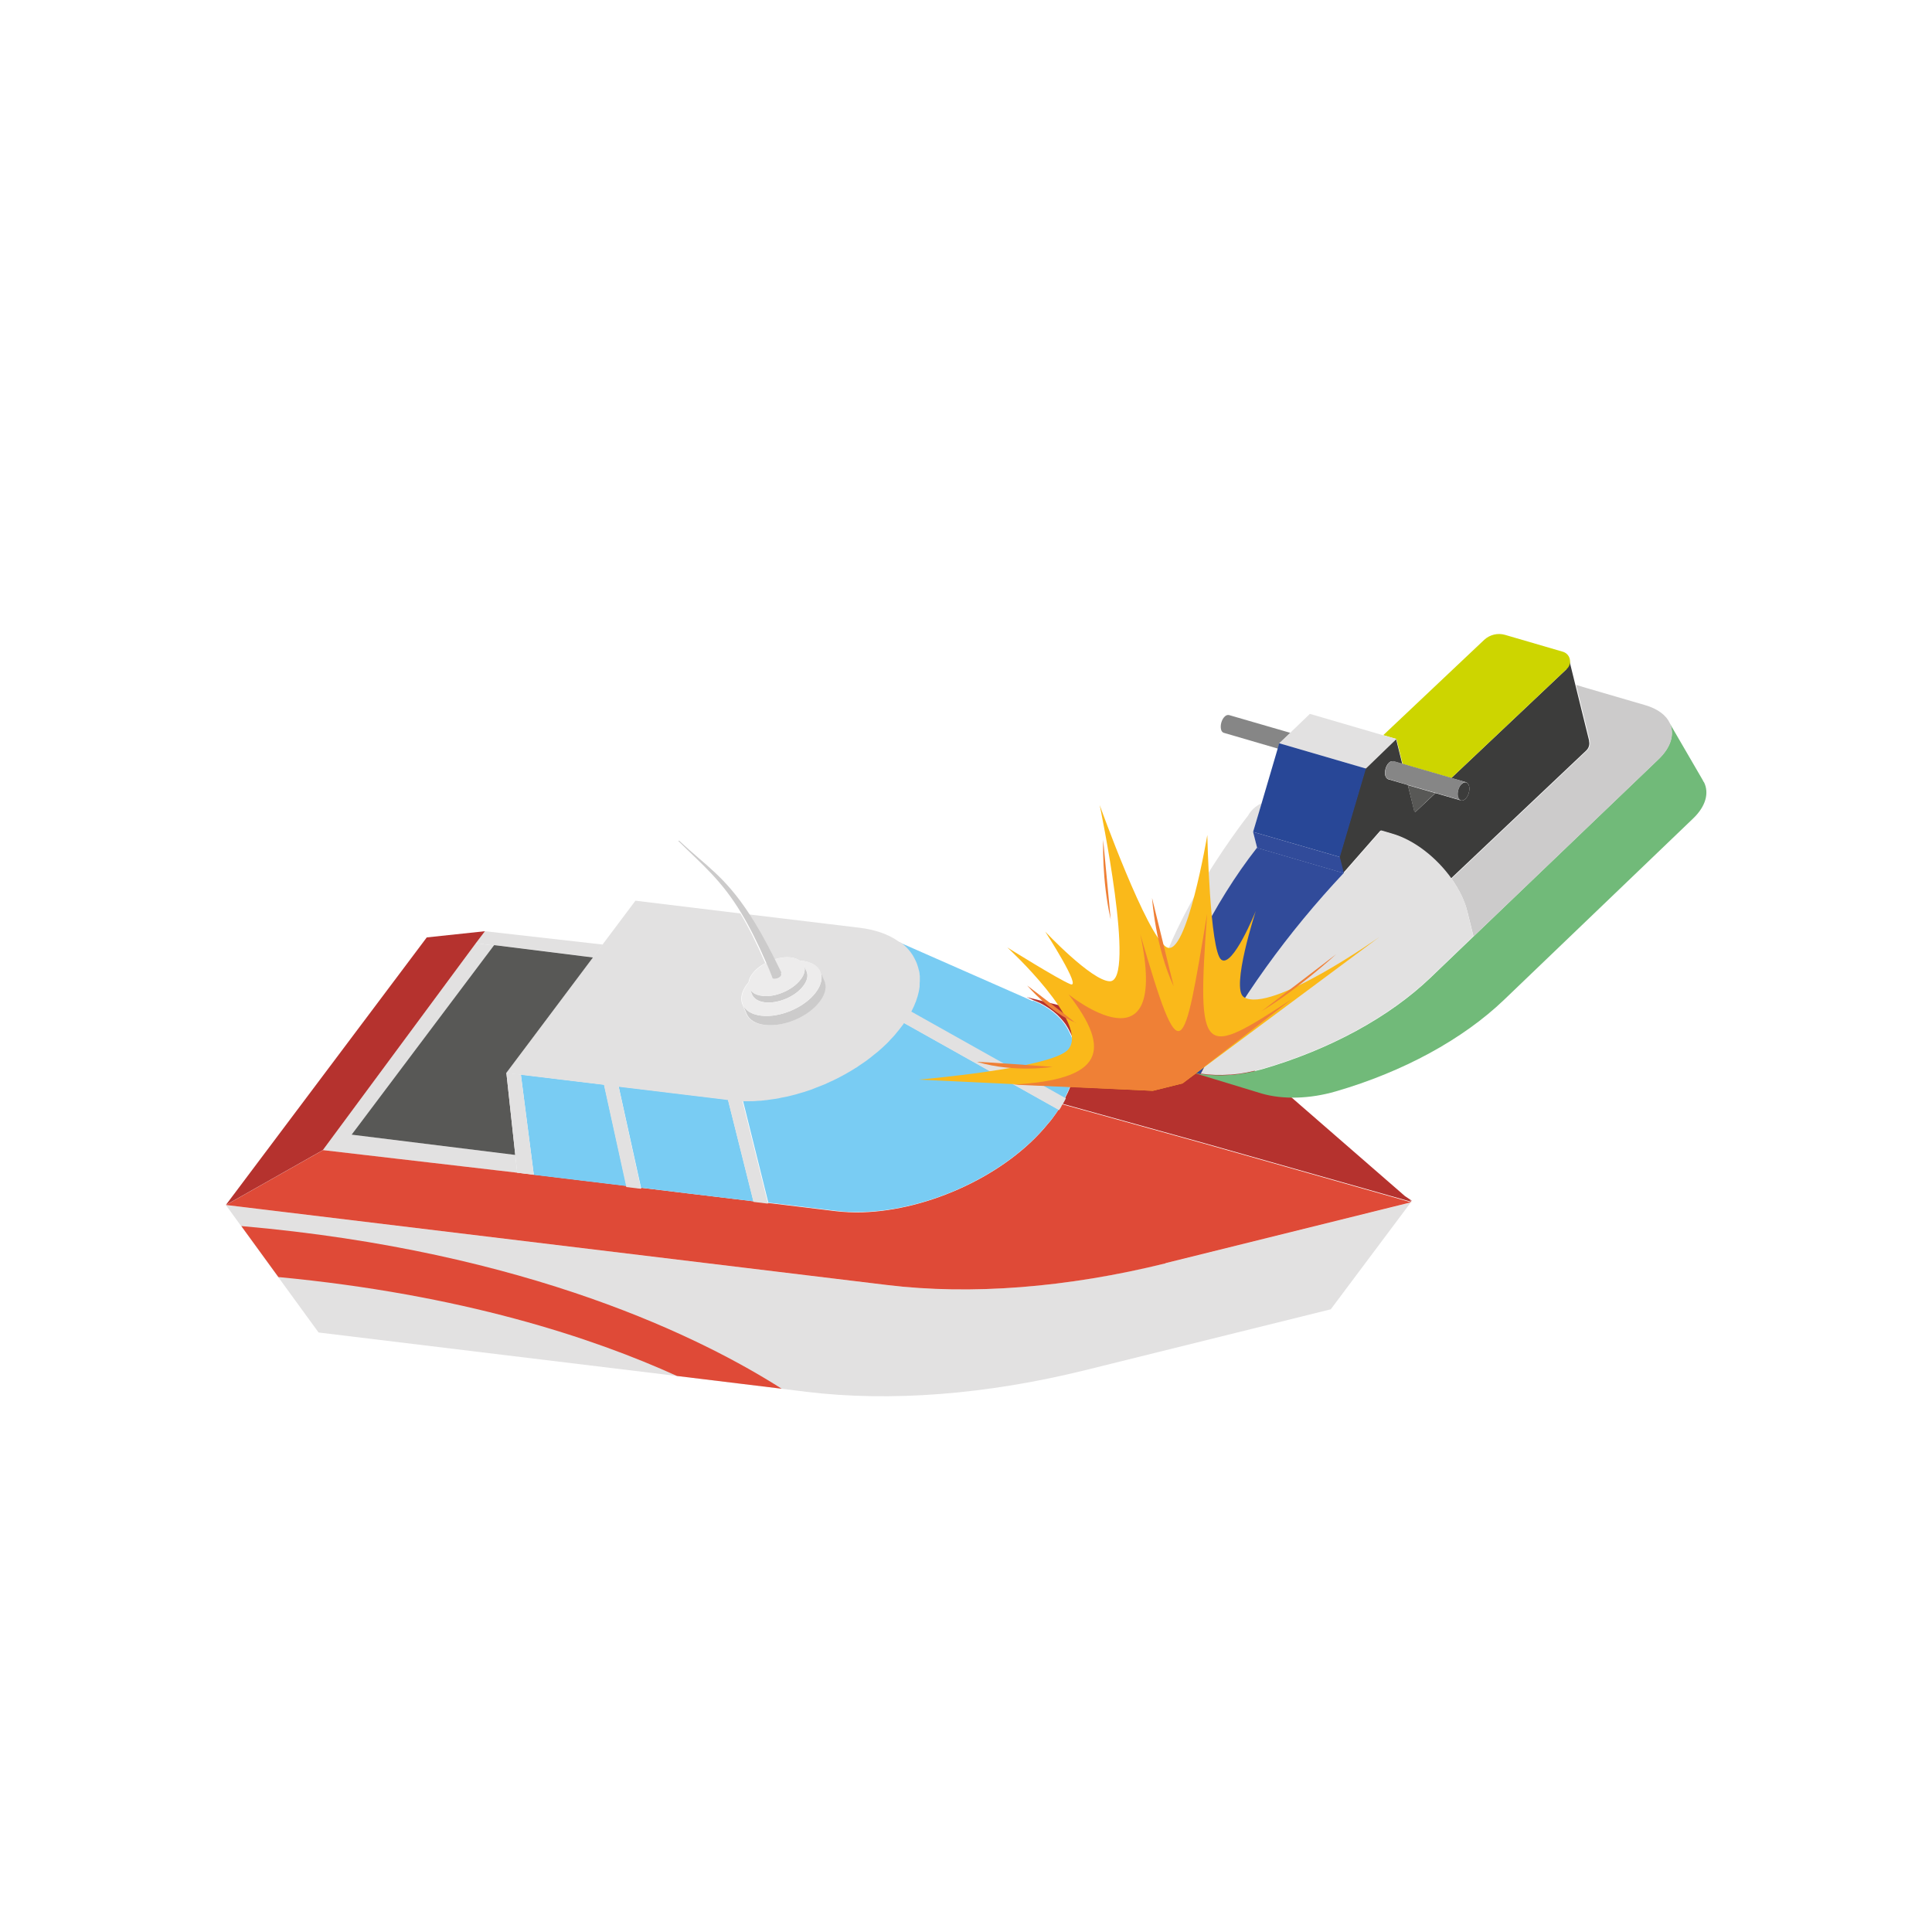 <?xml version="1.0" encoding="UTF-8"?> <svg xmlns="http://www.w3.org/2000/svg" xmlns:xlink="http://www.w3.org/1999/xlink" id="a" data-name="Слой 1" viewBox="0 0 100 100"> <defs> <style> .d { fill: #284797; } .e { fill: #79ccf3; } .f { fill: #cdd500; } .g { fill: #585856; } .h { fill: #cccbcb; } .i { fill: #868686; } .j { fill: #314b9a; } .k { fill: #df4a37; } .l { fill: #71ba79; } .m { fill: #3c3c3b; } .n { filter: url(#b); } .o { fill: #fab91a; } .p { fill: #b5322e; } .q { fill: #fff; stroke: #fff; stroke-miterlimit: 10; } .r { fill: #e2e1e1; } .s { fill: #edecec; } .t { fill: #ef8036; } </style> <filter id="b" data-name="drop-shadow-1" filterUnits="userSpaceOnUse"> <feOffset dx="0" dy="2.54"></feOffset> <feGaussianBlur result="c" stdDeviation="1.27"></feGaussianBlur> <feFlood flood-color="#000" flood-opacity=".3"></feFlood> <feComposite in2="c" operator="in"></feComposite> <feComposite in="SourceGraphic"></feComposite> </filter> </defs> <rect class="q" x=".5" y=".5" width="99" height="99"></rect> <g class="n"> <g> <polygon class="r" points="24.63 46.28 25.56 46.4 18.2 56.19 26.67 57.24 26.77 58.16 16.71 56.99 24.63 46.28"></polygon> <path class="r" d="m11.69,59.83l.79,1.09,1.92,2.64,2.09,2.87,18.54,2.25,5.42.66,1.29.16c4.36.53,9.33.14,14.43-1.12l12.71-3.15,4.14-5.53-12.71,3.15c-5.1,1.26-10.07,1.65-14.43,1.12l-34.2-4.14Z"></path> <path class="k" d="m60.33,62.85c-5.1,1.26-10.07,1.65-14.43,1.12l-34.2-4.14,5.02-2.84,10.06,1.17.86.1h0l4.8.58v.04s.76.09.76.09v-.03s2.57.31,2.57.31l3.24.39h0s.75.09.75.09h0s.2.02.2.02l3.3.4c.43.05.89.07,1.34.06,3.49-.09,7.52-1.96,9.64-4.58.07-.08.14-.16.2-.24l.08-.11c.09-.12.18-.25.26-.37.04-.06.08-.12.11-.18.01-.02.02-.04.03-.06.01-.02.02-.04.04-.06h0s7.35,2.04,7.35,2.04l10.73,3.04-12.71,3.15Z"></path> <path class="p" d="m54.96,54.61h0c.06-.1.12-.2.17-.31.02-.03.03-.06.04-.09.03-.07.07-.13.1-.2.06-.12.1-.24.15-.36.02-.04.03-.08.05-.13.05-.15.09-.3.13-.45.01-.06.02-.11.03-.17.02-.11.04-.22.05-.32,0-.05.01-.1.02-.15,0-.14,0-.27,0-.4,0-.06-.01-.12-.02-.18,0-.08-.02-.15-.04-.23-.01-.07-.03-.13-.04-.2-.03-.1-.06-.2-.1-.29-.03-.09-.07-.17-.12-.26-.02-.04-.04-.08-.06-.12-.04-.08-.09-.16-.14-.23,0,0,0,0,0-.01-.12-.17-.26-.33-.41-.48-.01-.01-.03-.03-.04-.04-.25-.23-.54-.43-.87-.6,0,0-.02,0-.02-.01h.01s-.08-.03-.08-.03c-.09-.04-.18-.08-.28-.12l-.35-.16,6.08,1.53c.29.07.58.14.86.22l.06.02h0c2.67.74,4.93,1.89,6.67,3.39l5.91,5.14.37.25-.12-.03.1.08-10.73-3.04-7.35-2.04Z"></path> <polygon class="r" points="30.3 46.97 25.58 46.38 25.56 46.4 24.63 46.28 25.1 45.66 31.2 46.35 30.7 47.02 30.3 46.97"></polygon> <polygon class="p" points="24.63 46.28 16.71 56.99 11.69 59.83 22.09 45.98 25.1 45.66 24.63 46.28 24.63 46.28"></polygon> <polygon class="e" points="26.96 53.08 26.21 52.99 26.21 52.99 26.21 52.99 26.22 52.98 26.22 52.99 26.22 52.99 31.27 53.6 32.43 58.85 27.63 58.27 26.96 53.08"></polygon> <path class="e" d="m38.42,54.43c.08,0,.16,0,.23,0,.18,0,.36,0,.54-.02.12,0,.24-.01.37-.03.08,0,.16-.02.24-.03.12-.02.24-.03.36-.05.08-.01.16-.03.24-.05.12-.02.24-.05.36-.07.08-.02.16-.04.24-.06.12-.03.24-.06.36-.1.08-.02.16-.05.24-.07.12-.04.24-.08.36-.12.08-.03.16-.06.23-.09.12-.05.24-.09.36-.14.08-.03.15-.06.23-.1.12-.05.23-.11.35-.16.07-.04.15-.07.22-.11.11-.06.23-.12.34-.18.07-.04.14-.08.21-.12.11-.06.22-.13.33-.2.07-.04.14-.08.2-.13.11-.07.21-.14.31-.21.07-.05.13-.09.19-.14.1-.07.19-.15.29-.23.06-.05.13-.1.19-.15.09-.08.17-.15.26-.23.06-.06.12-.11.18-.17.08-.07.15-.15.22-.23.06-.06.12-.13.18-.19.05-.05.09-.11.14-.17.07-.09.15-.17.21-.26l.07-.09s.02-.04.04-.05c.02-.03.04-.06.06-.09l8.02,4.5c-.08.12-.17.25-.26.37l-.08.11c-.06.08-.13.16-.2.24-2.12,2.62-6.15,4.5-9.64,4.58-.46.01-.91,0-1.34-.06l-3.3-.4-.2-.02-1.32-5.3Z"></path> <polygon class="e" points="33.18 58.94 32.02 53.69 37.48 54.35 37.68 54.37 39 59.64 35.75 59.25 33.54 58.98 33.18 58.94"></polygon> <path class="e" d="m53.47,49.25c.09.04.18.08.27.12h0s.08.03.08.03h-.01s.02.01.02.01c.33.17.62.37.87.6.01.01.03.03.04.04.16.15.29.31.41.48,0,0,0,0,0,.01.05.07.1.15.14.23.02.04.04.08.06.12.04.08.08.17.12.26.04.09.07.19.1.29.02.06.03.13.04.2.02.08.03.15.04.23,0,.06.02.12.02.18,0,.13,0,.26,0,.4,0,.05-.01.1-.02.15-.01.11-.03.21-.05.32-.01.05-.02.11-.03.17-.03.15-.07.3-.13.45-.01.04-.03.08-.05.13-.04.12-.09.24-.15.36-.03.07-.06.13-.1.2-.01.03-.03.06-.04.09l-8-4.49c.19-.36.32-.71.39-1.05,0-.02,0-.03.01-.05.01-.07.02-.14.03-.2,0-.03,0-.05,0-.08,0-.06,0-.12.01-.18,0-.03,0-.06,0-.09,0-.06,0-.12,0-.17,0-.03,0-.06-.01-.09,0-.05-.01-.11-.02-.16,0-.02-.01-.05-.02-.07-.02-.1-.05-.19-.08-.28-.01-.04-.03-.08-.04-.11-.02-.04-.04-.08-.05-.11-.02-.04-.04-.08-.06-.12-.02-.04-.04-.07-.06-.11-.02-.04-.05-.08-.07-.11-.02-.03-.05-.07-.07-.1-.03-.04-.06-.07-.09-.11-.03-.03-.05-.06-.08-.09-.04-.04-.07-.07-.11-.11-.03-.03-.06-.05-.09-.08-.05-.04-.11-.08-.16-.12-.02-.01-.04-.03-.06-.04l6.63,2.92.35.16h0Z"></path> <path class="r" d="m46.54,46.21s-.04-.03-.06-.04c0,0,0,0,0,0-.5-.35-1.17-.59-1.99-.69l-5.73-.69c.4.61.83,1.37,1.31,2.33.29-.09.6-.14.87-.1.2.02.35.09.46.17.04,0,.08,0,.11,0,.49.06.81.27.94.57l.2.47c.13.3.06.68-.24,1.07-.59.79-1.86,1.33-2.84,1.21-.49-.06-.81-.27-.94-.57h0s-.2-.48-.2-.48h0c-.13-.3-.06-.68.24-1.07.02-.03.05-.05.07-.08.02-.14.08-.3.2-.45.16-.22.4-.41.67-.55-.46-1.06-.88-1.89-1.29-2.57l-5.43-.66-1.71,2.28-.5.67h0l-4.48,5.97h0s0,0,0,0l5.06.61,1.15,5.25v.04s.76.09.76.09v-.03s0,0,0,0l-1.15-5.25,5.46.66.21.03h-.01s1.32,5.27,1.32,5.27h0s.75.09.75.09h0s-1.32-5.3-1.32-5.3c0,0,0,0,0,0,.08,0,.16,0,.24,0,.18,0,.36,0,.54-.02.12,0,.24-.01.37-.03.08,0,.16-.02.24-.03.12-.02.24-.03.36-.05.08-.01.16-.03.24-.05.12-.02.24-.05.36-.07.08-.02.16-.04.24-.06.12-.03.24-.06.36-.1.08-.02.16-.05.24-.07.12-.04.24-.08.36-.12.08-.03.16-.06.23-.09.12-.05.24-.09.36-.14.08-.03.15-.06.23-.1.12-.05.23-.11.35-.16.07-.04.15-.07.22-.11.11-.06.23-.12.34-.18.07-.04.14-.08.21-.12.11-.06.22-.13.33-.2.07-.04.14-.08.2-.13.11-.07.21-.14.31-.21.07-.05.13-.09.19-.14.1-.07.19-.15.29-.23.06-.05.13-.1.19-.15.09-.08.17-.15.26-.23.06-.06.12-.11.18-.17.08-.07.15-.15.22-.23.06-.06.12-.13.18-.19.05-.05.09-.11.14-.17.07-.09.15-.17.21-.26l.07-.09s.02-.04.04-.05c.03-.05.06-.09.1-.14-.01.02-.02.03-.03.05l8.02,4.5c.04-.06.08-.12.11-.18.01-.02.02-.04.03-.06.01-.02.02-.04.04-.06.06-.1.12-.2.17-.31l-8-4.49c.19-.36.32-.71.39-1.05,0-.02,0-.03.01-.05.01-.07.02-.14.03-.2,0-.03,0-.05,0-.08,0-.06,0-.12.01-.18,0-.03,0-.06,0-.09,0-.06,0-.12,0-.17,0-.03,0-.06-.01-.09,0-.05-.01-.11-.02-.16,0-.02-.01-.05-.02-.07-.02-.1-.05-.19-.08-.28-.01-.04-.03-.08-.04-.11-.02-.04-.04-.08-.05-.11-.02-.04-.04-.08-.06-.12-.02-.04-.04-.07-.06-.11-.02-.04-.05-.08-.07-.11-.02-.03-.05-.07-.07-.1-.03-.04-.06-.07-.09-.11-.03-.03-.05-.06-.08-.09-.04-.04-.07-.07-.11-.11-.03-.03-.06-.05-.09-.08-.05-.04-.11-.08-.16-.12Zm.4,3.93s.03-.05.04-.07c-.01.02-.03.05-.04.07Z"></path> <polygon class="g" points="30.69 47.02 26.21 52.99 26.21 52.99 26.21 52.99 26.21 52.99 26.67 57.24 18.2 56.19 25.56 46.4 25.56 46.4 25.58 46.38 30.3 46.97 30.3 46.97 30.69 47.02"></polygon> <path class="h" d="m39.39,50.03c.98.12,2.25-.42,2.84-1.21.29-.39.36-.77.24-1.06l.2.47c.13.3.06.68-.24,1.07-.59.79-1.86,1.33-2.84,1.21-.49-.06-.81-.27-.94-.57h0s-.2-.48-.2-.48h0c.13.3.45.51.94.57Z"></path> <path class="h" d="m39.45,49.01c.68.08,1.57-.3,1.99-.85.21-.27.26-.54.17-.75l.14.33c.09.21.04.47-.17.75-.41.55-1.3.93-1.99.85-.34-.04-.57-.19-.66-.4h0l-.14-.34h0c.09.21.31.36.66.4Z"></path> <path class="s" d="m39.63,47.31c-.27.15-.51.34-.67.55-.12.16-.18.31-.2.45-.02.03-.05.05-.07.08-.3.39-.36.77-.24,1.07s.45.51.94.57c.98.12,2.25-.42,2.84-1.21.29-.39.36-.77.24-1.06-.12-.3-.45-.51-.94-.57-.04,0-.07,0-.11,0-.12-.09-.27-.15-.46-.17-.27-.03-.58,0-.87.1.11.22.22.45.34.69h0s.04.1,0,.16c-.07.1-.23.16-.35.15-.05,0-.08-.02-.1-.05h0s0-.01,0-.02c0,0,0,0,0-.01-.1-.26-.2-.5-.3-.73Zm-.84,1.3c.09.21.31.36.66.4.68.08,1.57-.3,1.99-.85.21-.27.26-.54.17-.75l.14.33c.09.21.04.47-.17.75-.41.55-1.3.93-1.99.85-.34-.04-.57-.19-.66-.4h0l-.14-.34h0Z"></path> <path class="h" d="m40.42,47.81h0s.04.1,0,.16c-.07.1-.23.16-.35.15-.05,0-.08-.02-.1-.05h0s0-.01,0-.02c0,0,0,0,0-.01-.1-.26-.2-.5-.3-.73-.46-1.06-.88-1.89-1.29-2.57-1.04-1.73-2.01-2.5-3.27-3.75l.04-.02c1.39,1.31,2.36,1.84,3.65,3.82.4.61.83,1.37,1.31,2.33.11.22.22.45.34.69Z"></path> <polygon class="r" points="26.21 52.99 26.21 52.99 26.96 53.08 27.63 58.27 27.63 58.27 26.77 58.16 26.67 57.24 26.21 52.99"></polygon> <path class="k" d="m12.49,60.92l1.92,2.64c9.48.9,16.25,3.13,20.63,5.12l5.42.66c-4-2.55-13.03-7.12-27.98-8.42Z"></path> </g> <g> <path class="i" d="m66.78,35.39l-3.17-.92s0,0,0,0h-.01s0,0,0,0c-.07-.01-.14.01-.21.08-.16.15-.24.45-.19.66.02.1.08.16.14.18h0s2.81.82,2.81.82l.08-.28.57-.54Z"></path> <path class="l" d="m88.18,37.93h0s-.02-.04-.02-.04c-.02-.04-.04-.08-.06-.11l-1.68-2.89h0c.26.55.08,1.23-.58,1.87l-9.58,9.18-2.21,2.12c-2.14,2.05-5.23,3.73-8.71,4.74-.25.07-.51.13-.76.18-.04,0-.07.01-.11.02-.25.04-.5.08-.75.1-.02,0-.04,0-.06,0-.52.04-1.03.02-1.5-.05,0,0,0,0-.01,0-.01,0-.02,0-.03,0-.08-.01-.16-.03-.23-.04-.02,0-.05,0-.07-.01l3.48,1.06c1.1.32,2.5.28,3.84-.11,3.48-1.01,6.57-2.69,8.71-4.74l9.78-9.38c.67-.64.84-1.33.57-1.88Z"></path> <path class="h" d="m82.29,35.8s0,0,0,.01v.02s0,0,0,0c.03.17-.02.35-.15.48l-7.01,6.63c.39.55.69,1.15.83,1.74l.31,1.25h0s9.58-9.17,9.58-9.17c.66-.63.84-1.31.58-1.87-.19-.41-.62-.74-1.27-.93l-2.98-.87-.6-.18.71,2.88s0,0,0,.01Z"></path> <path class="m" d="m81.1,32.08l-5.98,5.65.77.22h0c.07.03.12.09.15.2.05.21-.03.51-.19.66-.08.08-.17.1-.24.08l-1.31-.38-1.03.97-.06-.02-.34-1.37-1.03-.3h0c-.06-.03-.11-.09-.14-.19-.05-.21.03-.51.19-.66.07-.07.15-.09.21-.08h0s.01,0,.01,0c0,0,0,0,0,0l.47.14-.32-1.29-1.59,1.52-1.35,4.59.2.83,1.93-2.2.58.17c1.14.33,2.29,1.24,3.06,2.32l7.01-6.63c.13-.12.19-.3.15-.48h0s0-.02,0-.02c0,0,0,0,0-.01,0,0,0,0,0-.01l-.71-2.88-.33-1.34c.04.18-.01.38-.15.51Z"></path> <polygon class="g" points="73.2 39.46 73.27 39.48 74.29 38.51 72.87 38.1 73.2 39.46"></polygon> <path class="f" d="m72.6,37l2.52.73,5.98-5.65c.14-.13.2-.32.15-.51-.04-.18-.18-.33-.37-.38l-2.98-.87c-.38-.11-.79-.01-1.08.26l-5.22,4.93.68.2.32,1.29Z"></path> <polygon class="r" points="70.7 37.24 72.28 35.71 71.6 35.52 67.8 34.41 66.78 35.39 66.21 35.93 70.7 37.24"></polygon> <path class="r" d="m59.77,51.59c1.35-3.82,3.02-7.33,5.3-10.24l-.2-.83.43-1.48c-.49.21-.69.62-.69.62,0,0-5.69,7.21-4.97,11.48.03.16.07.31.14.45Z"></path> <path class="r" d="m75.96,44.67c-.14-.59-.44-1.18-.83-1.74-.77-1.08-1.92-1.99-3.06-2.32l-.58-.17-1.93,2.2-1.41-.41,1.41.41c-2.87,3.06-5.38,6.49-7.41,10.39,0,0,0,0,.01,0,.47.07.98.09,1.5.05.02,0,.04,0,.06,0,.25-.02.5-.05.75-.1.04,0,.07-.01.11-.02.25-.05.51-.11.76-.18,3.48-1.01,6.57-2.69,8.71-4.74l2.21-2.12h0s-.31-1.26-.31-1.26Z"></path> <polygon class="d" points="69.35 41.82 70.7 37.24 66.21 35.93 66.13 36.22 65.3 39.04 64.86 40.52 69.35 41.82"></polygon> <polygon class="j" points="69.35 41.82 64.86 40.52 65.07 41.35 65.07 41.35 68.15 42.25 69.56 42.66 69.35 41.82"></polygon> <path class="m" d="m75.65,38.04c-.16.15-.24.45-.19.66.03.1.08.17.15.19.07.02.15,0,.24-.08.16-.15.24-.45.19-.66-.03-.1-.08-.17-.15-.19-.07-.02-.15,0-.23.08Z"></path> <path class="i" d="m72.12,36.86h-.01s0,0,0,0c-.07-.01-.14.01-.21.08-.16.15-.24.45-.19.66.02.1.08.16.14.18h0s1.03.31,1.03.31l1.43.41,1.31.38c-.07-.02-.12-.09-.15-.19-.05-.21.03-.51.19-.66.08-.08.16-.1.23-.08h0s-.77-.23-.77-.23l-2.52-.73-.47-.14s0,0,0,0Z"></path> <path class="j" d="m62.11,53.04s.02,0,.03,0c2.03-3.9,4.54-7.33,7.41-10.39l-1.41-.41-3.08-.9h0c-2.28,2.91-3.95,6.42-5.3,10.24.19.43.57.8,1.1,1.07.04.02.08.04.13.06.06.02.11.05.17.07.11.04.23.08.35.12.1.03.2.05.3.08.02,0,.05,0,.07.01.08.02.15.03.23.04Z"></path> </g> <g> <path class="o" d="m59.67,53.92l1.53-.38,10.21-7.59s-5.64,4-7.03,3.12c-.69-.44.62-4.46.62-4.46,0,0-1.2,2.98-1.79,2.52s-.72-6.45-.72-6.45c0,0-1.07,6.37-2.1,5.81-1.03-.56-3.47-7.36-3.47-7.36,0,0,1.91,9.15.52,9.12-.94-.02-3.34-2.57-3.34-2.57,0,0,1.93,2.98,1.3,2.72-.64-.26-3.26-1.9-3.26-1.9,0,0,4.32,3.97,3.14,5.29-.87.97-7.73,1.55-7.73,1.55l12.12.58Z"></path> <path class="t" d="m61.2,53.54l-1.53.38s-7.58-.34-7.26-.32c4.7-.25,5.16-1.76,2.9-4.67,0,0,5.29,4.28,3.71-3.12,2.11,7.26,2.22,6.41,3.46-1.05-.55,7.56-.25,7.43,4.38,4.42l-5.66,4.37Z"></path> <path class="t" d="m57.49,45.05l-.39-4.12s-.08,2.08.39,4.12Z"></path> <path class="t" d="m65.22,49.86c.11-.08,3.94-3.01,3.94-3.01,0,0-1.9,1.75-3.83,2.93"></path> <path class="t" d="m50.59,52.43c-.18-.05,3.88.25,3.88.25,0,0-1.92.32-3.88-.25Z"></path> <path class="t" d="m55.64,50.39c.07.02-2.47-1.92-2.47-1.92,0,0,1.19,1.43,2.55,1.94"></path> <path class="t" d="m60.75,48.51l-1.12-4.57s.17,2.55,1.12,4.57Z"></path> </g> </g> </svg> 